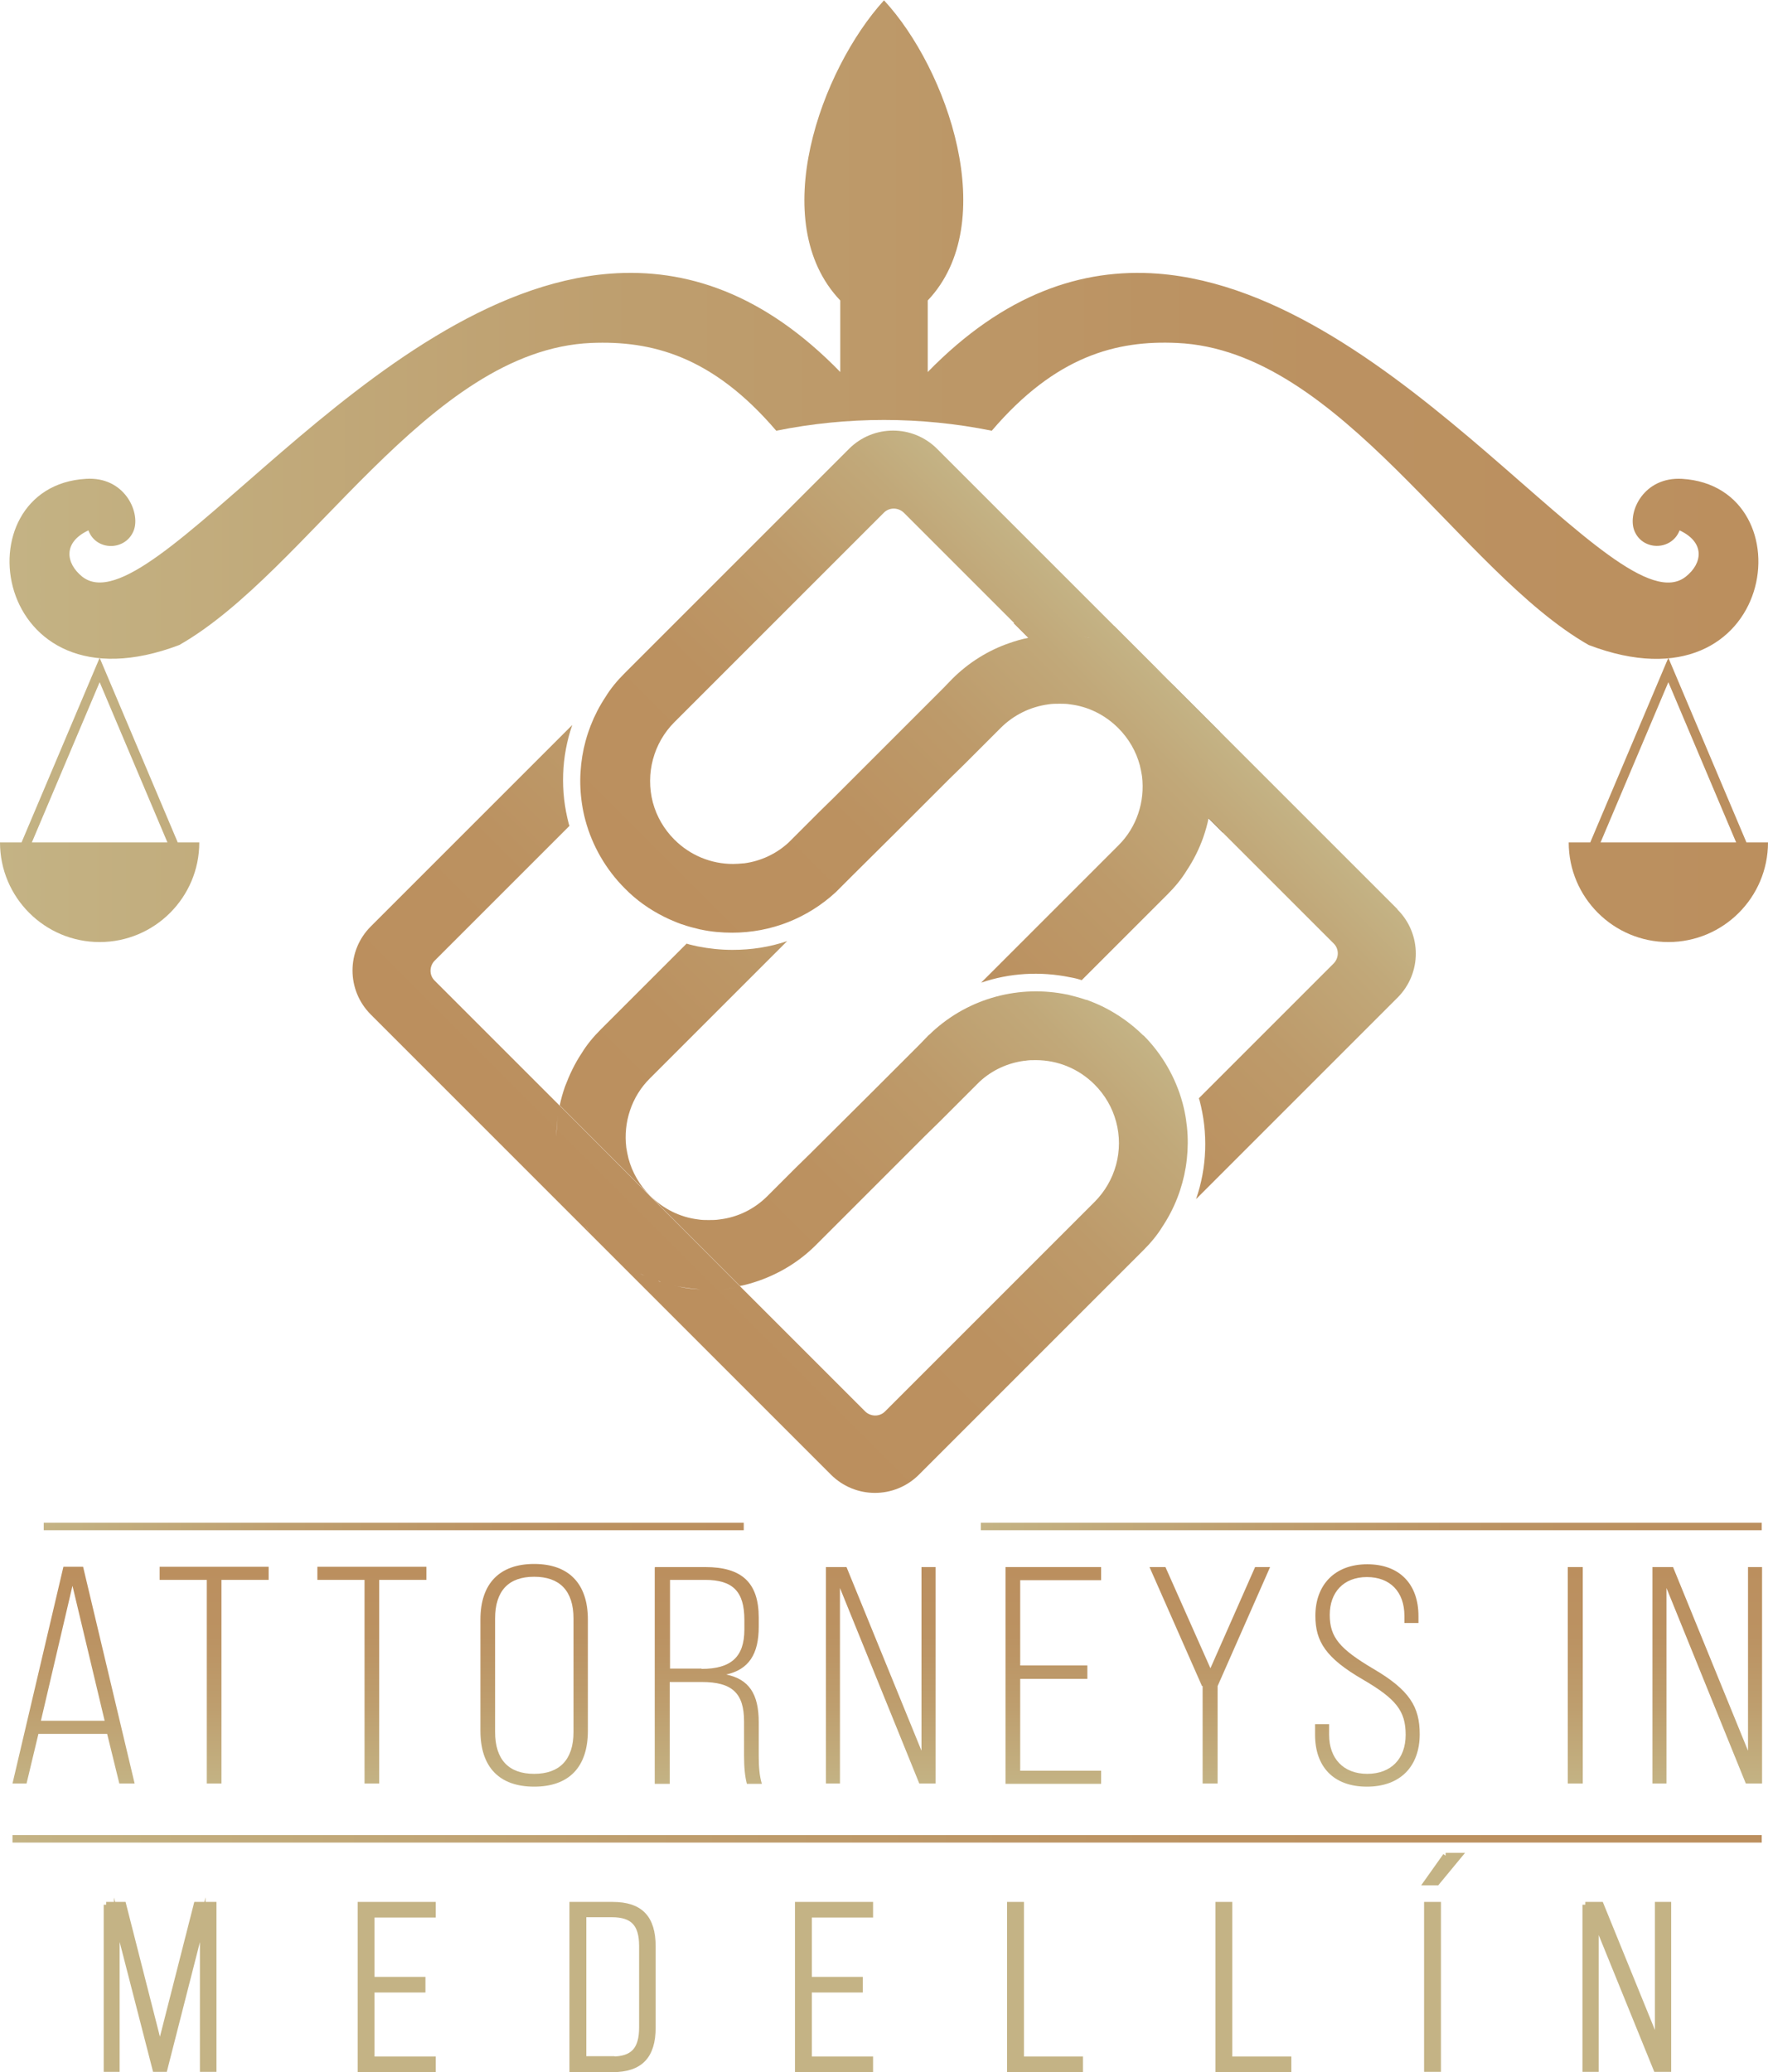 <svg xmlns="http://www.w3.org/2000/svg" xmlns:xlink="http://www.w3.org/1999/xlink" id="Layer_1" data-name="Layer 1" viewBox="0 0 56.6 66.34"><defs><style>      .cls-1 {        fill: #c4b385;        stroke: #c4b385;        stroke-miterlimit: 10;        stroke-width: .18px;      }      .cls-2 {        fill: url(#linear-gradient-11);      }      .cls-2, .cls-3, .cls-4, .cls-5, .cls-6, .cls-7, .cls-8, .cls-9, .cls-10, .cls-11, .cls-12, .cls-13, .cls-14, .cls-15, .cls-16, .cls-17, .cls-18, .cls-19, .cls-20 {        stroke-width: 0px;      }      .cls-3 {        fill: url(#linear-gradient-12);      }      .cls-4 {        fill: url(#linear-gradient-13);      }      .cls-5 {        fill: url(#linear-gradient-10);      }      .cls-6 {        fill: url(#linear-gradient-17);      }      .cls-7 {        fill: url(#linear-gradient-16);      }      .cls-8 {        fill: url(#linear-gradient-15);      }      .cls-9 {        fill: url(#linear-gradient-18);      }      .cls-10 {        fill: url(#linear-gradient-14);      }      .cls-11 {        fill: url(#linear-gradient);        fill-rule: evenodd;      }      .cls-12 {        fill: #362c2a;      }      .cls-13 {        fill: url(#linear-gradient-4);      }      .cls-14 {        fill: url(#linear-gradient-2);      }      .cls-15 {        fill: url(#linear-gradient-3);      }      .cls-16 {        fill: url(#linear-gradient-8);      }      .cls-17 {        fill: url(#linear-gradient-9);      }      .cls-18 {        fill: url(#linear-gradient-7);      }      .cls-19 {        fill: url(#linear-gradient-5);      }      .cls-20 {        fill: url(#linear-gradient-6);      }    </style><linearGradient id="linear-gradient" x1="0" y1="15.08" x2="56.6" y2="15.08" gradientUnits="userSpaceOnUse"><stop offset="0" stop-color="#c4b385"></stop><stop offset=".03" stop-color="#c3b182"></stop><stop offset=".36" stop-color="#be9e6e"></stop><stop offset=".68" stop-color="#bb9262"></stop><stop offset="1" stop-color="#bb8f5e"></stop></linearGradient><linearGradient id="linear-gradient-2" x1="35.68" y1="20.06" x2="34.12" y2="21.62" gradientUnits="userSpaceOnUse"><stop offset="0" stop-color="#c4b385"></stop><stop offset=".12" stop-color="#c1a879"></stop><stop offset=".35" stop-color="#bd9a6a"></stop><stop offset=".62" stop-color="#bb9160"></stop><stop offset="1" stop-color="#bb8f5e"></stop></linearGradient><linearGradient id="linear-gradient-3" x1="37.36" y1="21.74" x2="25.33" y2="33.78" xlink:href="#linear-gradient-2"></linearGradient><linearGradient id="linear-gradient-4" x1="31.27" y1="27.83" x2="19.24" y2="39.86" xlink:href="#linear-gradient-2"></linearGradient><linearGradient id="linear-gradient-5" x1="1.4" y1="48.86" x2="23.81" y2="48.86" xlink:href="#linear-gradient"></linearGradient><linearGradient id="linear-gradient-6" x1=".4" y1="58.86" x2="56.4" y2="58.86" xlink:href="#linear-gradient"></linearGradient><linearGradient id="linear-gradient-7" x1="31.4" y1="48.86" x2="56.4" y2="48.86" xlink:href="#linear-gradient"></linearGradient><linearGradient id="linear-gradient-8" x1="2.36" y1="57.1" x2="2.36" y2="50.16" xlink:href="#linear-gradient"></linearGradient><linearGradient id="linear-gradient-9" x1="6.86" y1="57.1" x2="6.86" y2="50.17" xlink:href="#linear-gradient"></linearGradient><linearGradient id="linear-gradient-10" x1="11.91" y1="57.1" x2="11.91" y2="50.17" xlink:href="#linear-gradient"></linearGradient><linearGradient id="linear-gradient-11" x1="17.1" y1="57.2" x2="17.1" y2="50.07" xlink:href="#linear-gradient"></linearGradient><linearGradient id="linear-gradient-12" x1="22.68" y1="57.1" x2="22.68" y2="50.17" xlink:href="#linear-gradient"></linearGradient><linearGradient id="linear-gradient-13" x1="28.2" y1="57.1" x2="28.2" y2="50.17" xlink:href="#linear-gradient"></linearGradient><linearGradient id="linear-gradient-14" x1="33.72" y1="57.1" x2="33.72" y2="50.17" xlink:href="#linear-gradient"></linearGradient><linearGradient id="linear-gradient-15" x1="38.71" y1="57.1" x2="38.71" y2="50.17" xlink:href="#linear-gradient"></linearGradient><linearGradient id="linear-gradient-16" x1="43.78" y1="57.2" x2="43.78" y2="50.07" xlink:href="#linear-gradient"></linearGradient><linearGradient id="linear-gradient-17" x1="50.43" y1="57.1" x2="50.43" y2="50.17" xlink:href="#linear-gradient"></linearGradient><linearGradient id="linear-gradient-18" x1="54.66" y1="57.1" x2="54.66" y2="50.17" xlink:href="#linear-gradient"></linearGradient></defs><g><path class="cls-11" d="M51.24,26.97h4.34l-2.17-5.13-2.17,5.13ZM5.36,26.97H1.02l2.17-5.13,2.17,5.13ZM0,26.97c0,1.76,1.43,3.19,3.19,3.19s3.19-1.43,3.19-3.19h-.69l-2.5-5.91-2.5,5.91h-.69ZM56.6,26.97c0,1.76-1.43,3.19-3.19,3.19s-3.19-1.43-3.19-3.19h.69l2.5-5.91,2.5,5.91h.69ZM31.75,13.79c2.05-2.4,4-2.9,5.93-2.81,5.23.23,9.06,7.32,13.18,9.67,6.03,2.3,7.06-5.07,2.99-5.32-1.23-.07-1.74,1.05-1.54,1.63.24.68,1.2.69,1.46.02.83.39.73,1.06.2,1.48-2.19,1.75-9.17-9.11-16.91-9.7-2.42-.18-4.91.64-7.36,3.15,0-.05,0-1.63,0-2.29,2.36-2.49.63-7.42-1.4-9.61-2.02,2.22-3.79,7.1-1.4,9.61,0,.66,0,2.24,0,2.29-2.45-2.52-4.94-3.33-7.36-3.15-7.75.59-14.72,11.44-16.91,9.7-.52-.42-.63-1.09.2-1.48.25.68,1.22.66,1.46-.02.2-.58-.31-1.71-1.54-1.63-4.07.24-3.05,7.61,2.99,5.32,4.12-2.35,7.95-9.44,13.18-9.67,1.93-.08,3.88.41,5.93,2.81,2.27-.46,4.63-.46,6.9,0Z"></path><path class="cls-12" d="M39.23,26.31l-.08.35-.47-.47c.16-.74.14-1.52-.06-2.27-.21-.8-.64-1.54-1.22-2.14l1.65,1.65c.04.11.08.23.11.35.22.82.24,1.7.07,2.53Z"></path><path class="cls-14" d="M32.92,20.42l-.47-.47.35-.07c.37-.08.74-.12,1.12-.12s.75.04,1.11.11c.21.04.43.1.65.18l1.67,1.67c-.37-.37-.79-.66-1.24-.89-.19-.1-.38-.18-.58-.24-.2-.07-.41-.13-.61-.17-.66-.14-1.34-.14-2,0Z"></path><g><path class="cls-15" d="M44.73,29.1l-5.67-5.67-1.65-1.65s-.03-.03-.04-.04c0,0-.02-.02-.02-.02-.16-.16-.34-.31-.51-.44-.05-.04-.1-.08-.16-.11.05.04.1.07.16.11.18.13.35.28.51.44l-7.35-7.35c-.78-.78-2.04-.78-2.82,0l-2.76,2.76-4.42,4.42c-.24.24-.45.49-.62.77-.76,1.15-1,2.59-.64,3.94.22.82.66,1.58,1.26,2.18.37.38.8.68,1.26.91.18.09.37.17.56.24,0,0,0,0,.01,0,.19.07.39.12.6.17,0,0,0,0,.01,0,.32.07.66.1,1,.1,1.24,0,2.41-.46,3.32-1.3.04-.04.08-.08.12-.12,0,0,0,0,0,0l.44-.44,1.32-1.31,1.75-1.75h0s.45-.44.45-.44l1.19-1.19c.42-.42.95-.68,1.53-.76.12-.02.24-.02.36-.02s.23,0,.34.02c.58.07,1.12.34,1.54.76.33.33.57.74.69,1.19.03.12.05.23.07.35.1.81-.17,1.64-.76,2.22l-3.81,3.81-.58.58c.91-.31,1.89-.37,2.86-.17.12.02.24.05.36.09l2.74-2.74c.24-.24.45-.49.62-.77.22-.33.4-.69.53-1.06.07-.2.13-.41.17-.61h0c.04-.21.07-.42.09-.63-.02.21-.05.42-.09.63l.47.47,3.54,3.54c.17.17.17.45,0,.63l-4.32,4.32s.01.04.02.06c.28,1.05.24,2.16-.11,3.17l6.45-6.45c.78-.78.78-2.04,0-2.82ZM34.92,20.42c-.07-.01-.14-.03-.21-.04.07.01.14.02.21.04ZM32.92,20.42c-.21.04-.41.1-.61.17-.67.23-1.3.62-1.83,1.15l-.28.29-.45.45-1.75,1.75-1.31,1.31h0s-.45.44-.45.44l-.9.9s-.06.06-.09.09c-.4.37-.9.6-1.43.67,0,0-.01,0-.02,0-.11.01-.22.02-.33.02-.71,0-1.38-.28-1.88-.78-.33-.33-.57-.74-.69-1.19-.24-.92.02-1.9.69-2.57l3.52-3.52,3.19-3.19c.17-.17.45-.17.63,0l4.01,4.01h0l2.89,2.89-2.89-2.89Z"></path><path class="cls-13" d="M36.61,33.16c-.38-.38-.81-.68-1.26-.91-.18-.09-.37-.17-.56-.24,0,0,0,0-.02,0-.2-.07-.4-.12-.6-.17,0,0,0,0-.01,0-1.5-.31-3.12.09-4.32,1.2,0,0,0,0,0,0-.04.04-.08.08-.12.11l-.28.29-.45.45-1.03,1.03-2.04,2.03h0s-.45.44-.45.44l-.9.9c-.42.42-.95.68-1.53.75-.12.02-.23.02-.35.02s-.23,0-.34-.02c-.58-.07-1.12-.34-1.54-.76-.33-.33-.57-.74-.69-1.19-.03-.12-.05-.23-.07-.35-.1-.81.17-1.64.76-2.22l3.52-3.52.87-.87c-.56.19-1.14.28-1.75.28-.38,0-.75-.04-1.11-.11-.12-.03-.24-.05-.36-.09l-2.74,2.74c-.24.24-.45.49-.62.77-.22.33-.39.69-.53,1.06-.07.2-.13.4-.17.61l5.77,5.78c.21-.04.41-.1.61-.17.68-.24,1.3-.62,1.82-1.14,0,0,0,0,0,0l.44-.44,2.04-2.04,1.03-1.03h0s.45-.44.45-.44l1.19-1.19s.06-.06.09-.09c.4-.37.9-.6,1.44-.67h.02c.11-.02.22-.02.34-.02.71,0,1.38.28,1.88.78.33.33.57.74.69,1.19.25.92-.02,1.9-.69,2.57l-3.81,3.81-2.9,2.9c-.17.17-.45.17-.63,0l-3.54-3.54-.47-.47h0l-5.77-5.78-4.01-4.01c-.17-.17-.17-.45,0-.63l4.32-4.32s-.01-.04-.02-.06c-.28-1.05-.24-2.16.11-3.17l-6.45,6.45c-.78.78-.78,2.04,0,2.82l7.32,7.32c-.11-.11-.21-.23-.31-.35-.06-.07-.11-.14-.16-.21.05.07.11.14.16.21.1.12.2.24.31.35l.07.07s0,0,0,0l7.34,7.34c.78.78,2.04.78,2.82,0l2.46-2.46,4.72-4.72c.24-.24.45-.49.62-.77.76-1.15,1-2.59.64-3.94-.22-.82-.66-1.58-1.26-2.18ZM17.81,36.39c0-.24.02-.47.06-.71-.04.23-.05.47-.06.71,0,.24.01.48.05.71-.03-.24-.05-.48-.05-.71ZM20.49,40.77c-.22-.11-.44-.24-.65-.39-.05-.04-.1-.07-.15-.11.05.04.1.08.15.11.21.15.42.28.65.39.05.02.09.05.14.07-.05-.02-.09-.04-.14-.07ZM21.05,41.01s.01,0,.02,0c.03,0,.05.02.08.03-.03,0-.05-.02-.08-.03,0,0-.01,0-.02,0ZM21.58,41.16s.07.02.1.02c.24.05.49.08.74.1-.25-.01-.5-.04-.74-.1-.03,0-.07-.01-.1-.02ZM22.68,41.29h0c.13,0,.26,0,.38-.01.18-.01.35-.04.53-.07-.17.03-.35.06-.53.07-.13,0-.26.01-.38.01Z"></path></g></g><g><path class="cls-19" d="M1.4,48.75h22.41v.24H1.4v-.24Z"></path><path class="cls-20" d="M.4,58.75h56v.24H.4v-.24Z"></path><path class="cls-18" d="M31.4,48.75h25v.24h-25v-.24Z"></path></g><g><g><path class="cls-1" d="M3.4,60.98h.55l1.17,4.59,1.17-4.59h.55v5.26h-.35v-4.78l-1.22,4.78h-.3l-1.23-4.78v4.78h-.33v-5.26Z"></path><path class="cls-1" d="M11.54,60.98h2.32v.32h-1.96v2.08h1.63v.32h-1.63v2.23h1.96v.32h-2.32v-5.26Z"></path><path class="cls-1" d="M18.32,60.98h1.29c.89,0,1.29.42,1.29,1.34v2.59c0,.92-.41,1.34-1.29,1.34h-1.29v-5.26ZM19.59,65.93c.67,0,.96-.3.96-1.02v-2.61c0-.71-.29-1.01-.96-1.01h-.91v4.63h.91Z"></path><path class="cls-1" d="M25.54,60.98h2.32v.32h-1.96v2.08h1.63v.32h-1.63v2.23h1.96v.32h-2.32v-5.26Z"></path><path class="cls-1" d="M32.33,60.98h.36v4.95h1.89v.32h-2.25v-5.26Z"></path><path class="cls-1" d="M39,60.98h.36v4.95h1.89v.32h-2.25v-5.26Z"></path><path class="cls-1" d="M45.68,60.98h.36v5.26h-.36v-5.26Z"></path><path class="cls-1" d="M50.75,60.98h.5l1.82,4.47v-4.47h.34v5.26h-.39l-1.93-4.75v4.75h-.34v-5.26Z"></path></g><path class="cls-1" d="M46.28,59.41h.43l-.71.86h-.33l.61-.86Z"></path></g><g><path class="cls-16" d="M3.45,55.51H1.23l-.38,1.59h-.45l1.63-6.94h.63l1.65,6.94h-.49l-.39-1.59ZM3.35,55.09l-1.03-4.32-1.01,4.32h2.04Z"></path><path class="cls-17" d="M6.63,50.58h-1.52v-.42h3.49v.42h-1.51v6.52h-.47v-6.52Z"></path><path class="cls-5" d="M11.68,50.58h-1.52v-.42h3.49v.42h-1.51v6.52h-.47v-6.52Z"></path><path class="cls-2" d="M15.38,55.41v-3.56c0-1.16.62-1.78,1.72-1.78s1.72.62,1.72,1.78v3.56c0,1.17-.61,1.79-1.72,1.79s-1.72-.62-1.72-1.79ZM18.36,55.45v-3.63c0-.9-.45-1.34-1.26-1.34s-1.25.44-1.25,1.34v3.63c0,.89.44,1.34,1.25,1.34s1.26-.45,1.26-1.34Z"></path><path class="cls-3" d="M20.98,50.17h1.6c1.18,0,1.71.51,1.71,1.62v.29c0,.88-.32,1.37-1.04,1.53h0c.72.15,1.04.61,1.04,1.53v1.08c0,.31.02.64.1.89h-.48c-.06-.23-.09-.51-.09-.89v-1.11c0-.91-.39-1.26-1.35-1.26h-1.03v3.26h-.48v-6.93ZM22.46,53.43c.94,0,1.37-.38,1.37-1.26v-.31c0-.91-.37-1.28-1.26-1.28h-1.12v2.84h1.01Z"></path><path class="cls-4" d="M26.45,50.17h.65l2.4,5.88v-5.88h.45v6.93h-.52l-2.54-6.26v6.26h-.45v-6.93Z"></path><path class="cls-10" d="M32.19,50.17h3.06v.42h-2.59v2.73h2.15v.43h-2.15v2.94h2.59v.42h-3.06v-6.93Z"></path><path class="cls-8" d="M38.48,53.98l-1.68-3.81h.51l1.44,3.24,1.43-3.24h.48l-1.68,3.81v3.12h-.48v-3.12Z"></path><path class="cls-7" d="M42.1,55.54v-.34h.45v.34c0,.76.46,1.25,1.22,1.25s1.23-.48,1.23-1.25-.31-1.15-1.37-1.77c-1.19-.69-1.52-1.22-1.52-2.04,0-.99.62-1.65,1.66-1.65s1.64.64,1.64,1.66v.22h-.45v-.23c0-.76-.45-1.24-1.2-1.24s-1.19.49-1.19,1.21.32,1.09,1.4,1.73c1.16.68,1.48,1.22,1.48,2.09,0,1.02-.61,1.68-1.69,1.68s-1.66-.65-1.66-1.66Z"></path><path class="cls-6" d="M50.19,50.17h.48v6.93h-.48v-6.93Z"></path><path class="cls-9" d="M52.91,50.17h.65l2.4,5.88v-5.88h.45v6.93h-.52l-2.54-6.26v6.26h-.45v-6.93Z"></path></g></svg>